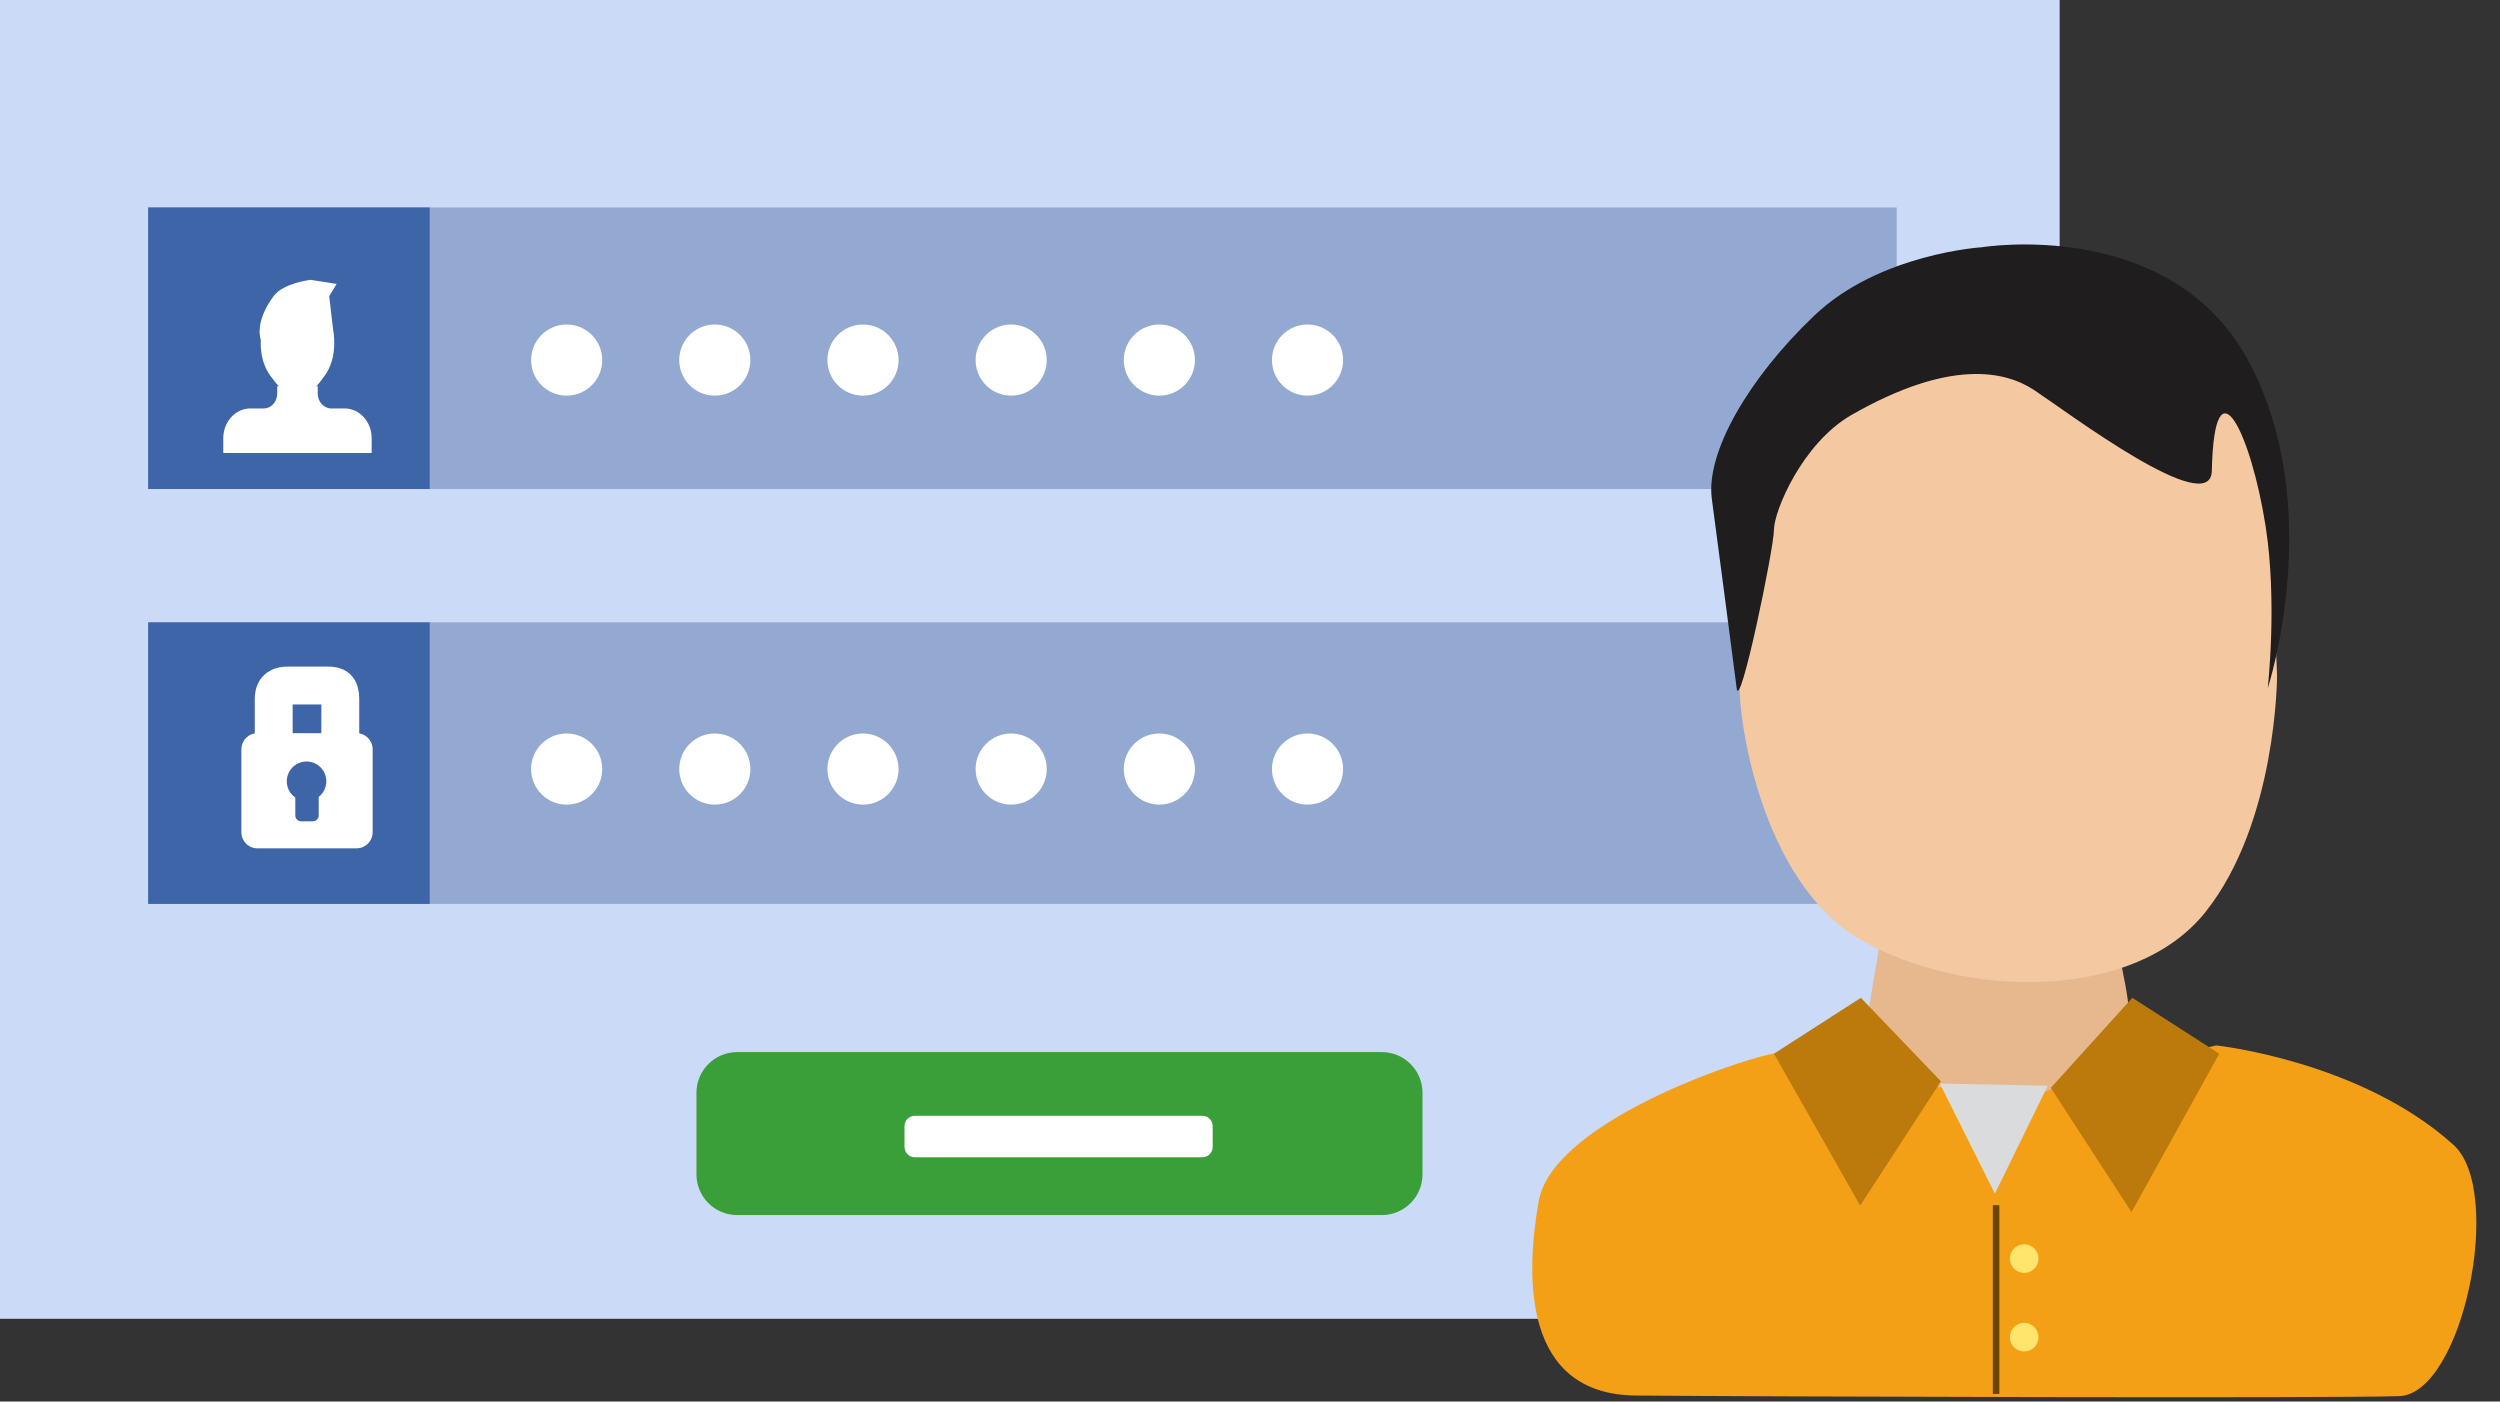 <?xml version="1.0" encoding="UTF-8" standalone="no"?><!DOCTYPE svg PUBLIC "-//W3C//DTD SVG 1.1//EN" "http://www.w3.org/Graphics/SVG/1.1/DTD/svg11.dtd"><svg width="100%" height="100%" viewBox="0 0 66 37" version="1.1" xmlns="http://www.w3.org/2000/svg" xmlns:xlink="http://www.w3.org/1999/xlink" xml:space="preserve" xmlns:serif="http://www.serif.com/" style="fill-rule:evenodd;clip-rule:evenodd;stroke-linecap:round;stroke-miterlimit:7;"><rect x="0" y="0" width="66" height="37" fill="#333333" stroke="none"/><g><g><rect x="0" y="0" width="54.375" height="34.816" style="fill:#cadaf7;"/><rect x="3.912" y="5.477" width="46.16" height="7.433" style="fill:#93a9d1;"/><rect x="3.912" y="5.477" width="7.433" height="7.433" style="fill:#3f65a9;"/><path id="XMLID_12450_" d="M8.388,10.195l-0,0.196c-0,0.216 0.16,0.392 0.356,0.392l0.356,-0c0.392,-0 0.712,0.353 0.712,0.784l0,0.392l-3.917,-0l-0,-0.392c-0,-0.431 0.32,-0.784 0.712,-0.784l0.356,-0c0.196,-0 0.356,-0.176 0.356,-0.392l0,-0.196" style="fill:#fff;fill-rule:nonzero;"/><path id="XMLID_12451_" d="M7.853,7.843c0.59,0 0.971,0.549 0.971,1.225c-0,0.333 -0.093,0.636 -0.257,0.857c-0.169,0.227 -0.415,0.584 -0.714,0.584c-0.29,-0 -0.529,-0.349 -0.698,-0.565c-0.174,-0.222 -0.272,-0.533 -0.272,-0.876c-0,-0.676 0.381,-1.225 0.97,-1.225Z" style="fill:#fff;"/><path d="M6.883,8.96c-0,0 -0.176,-0.444 0.339,-1.141c0.259,-0.351 0.979,-0.431 0.979,-0.431l0.686,0.108l-0.196,0.323l0.133,1.141c-0.15,0.105 -0.566,-0.861 -0.623,-0.818c-0.501,0.381 -0.862,-0.163 -0.881,0.216c-0.022,0.411 -0.437,0.602 -0.437,0.602Z" style="fill:#fff;"/><rect x="3.912" y="16.43" width="46.16" height="7.433" style="fill:#93a9d1;"/><rect x="3.912" y="16.43" width="7.433" height="7.433" style="fill:#3f65a9;"/><path d="M7.226,19.782l0,-1.328c0,-0.309 0.19,-0.356 0.38,-0.356l1.045,-0c0.214,-0 0.333,0.047 0.333,0.356l-0,1.328" style="fill:none;stroke:#fff;stroke-width:1px;"/><path d="M9.838,19.782c0,-0.235 -0.19,-0.426 -0.425,-0.426l-2.616,0c-0.235,0 -0.425,0.191 -0.425,0.426l-0,2.188c-0,0.235 0.19,0.426 0.425,0.426l2.616,-0c0.235,-0 0.425,-0.191 0.425,-0.426l0,-2.188Z" style="fill:#fff;"/><path d="M7.796,21.056c-0.136,-0.094 -0.225,-0.251 -0.225,-0.429c-0,-0.289 0.234,-0.523 0.522,-0.523c0.288,0 0.522,0.234 0.522,0.523c0,0.167 -0.079,0.316 -0.201,0.412l-0,0.49c-0,0.085 -0.07,0.154 -0.155,0.154l-0.308,0c-0.086,0 -0.155,-0.069 -0.155,-0.154l0,-0.473Z" style="fill:#3f65a9;"/><path d="M37.554,28.85c0,-0.593 -0.482,-1.075 -1.075,-1.075l-17.017,-0c-0.594,-0 -1.076,0.482 -1.076,1.075l-0,2.152c-0,0.594 0.482,1.076 1.076,1.076l17.017,-0c0.593,-0 1.075,-0.482 1.075,-1.076l0,-2.152Z" style="fill:#3a9f39;"/><circle cx="14.96" cy="9.506" r="0.939" style="fill:#fff;"/><circle cx="18.871" cy="9.506" r="0.939" style="fill:#fff;"/><circle cx="22.783" cy="9.506" r="0.939" style="fill:#fff;"/><circle cx="26.695" cy="9.506" r="0.939" style="fill:#fff;"/><circle cx="30.607" cy="9.506" r="0.939" style="fill:#fff;"/><circle cx="34.519" cy="9.506" r="0.939" style="fill:#fff;"/><circle cx="14.96" cy="20.303" r="0.939" style="fill:#fff;"/><circle cx="18.871" cy="20.303" r="0.939" style="fill:#fff;"/><circle cx="22.783" cy="20.303" r="0.939" style="fill:#fff;"/><circle cx="26.695" cy="20.303" r="0.939" style="fill:#fff;"/><circle cx="30.607" cy="20.303" r="0.939" style="fill:#fff;"/><circle cx="34.519" cy="20.303" r="0.939" style="fill:#fff;"/><path d="M32.015,29.73c0,-0.151 -0.122,-0.273 -0.273,-0.273l-7.59,-0c-0.151,-0 -0.273,0.122 -0.273,0.273l-0,0.548c-0,0.151 0.122,0.274 0.273,0.274l7.59,-0c0.151,-0 0.273,-0.123 0.273,-0.274l0,-0.548Z" style="fill:#fff;"/></g><g id="czlowiek-kolor-m2" serif:id="czlowiek kolor m2"><path id="Shape-24-copy-2" serif:id="Shape 24 copy 2" d="M49.701,24.483c0,-0 -0.328,1.886 -0.41,2.46c-0.082,0.574 2.194,2.23 3.424,2.312c1.23,0.082 3.218,-1.083 3.464,-1.657c0.246,-0.573 -0.328,-2.787 -0.328,-2.787l-6.15,-0.328Z" style="fill:#e7b78e;"/><path id="Shape-23-copy-2" serif:id="Shape 23 copy 2" d="M45.93,17.923c-0.082,0.82 0.492,5.33 3.197,6.888c2.706,1.558 7.216,1.64 9.101,-0.738c1.886,-2.378 1.886,-6.231 1.886,-6.231l-0.256,-6.8l-9.091,-1.892l-3.607,1.804c-0,0 -1.148,6.15 -1.23,6.969Z" style="fill:#f4c8a0;"/><path id="Shape-26-copy-2" serif:id="Shape 26 copy 2" d="M46.703,27.838c-1.073,0.238 -5.725,1.848 -6.082,3.876c-0.358,2.027 -0.407,5.1 2.564,5.128c2.922,0.028 18.485,0.076 20.155,0.016c1.67,-0.06 2.786,-5.412 1.431,-6.635c-2.454,-2.216 -6.261,-2.624 -6.261,-2.624l-3.493,0.806l-1.528,0.617l-2.065,-0.244l-3.111,-1.06c0,0 -0.537,-0.119 -1.61,0.12Z" style="fill:#f4a017;"/><rect id="Shape-36" serif:id="Shape 36" x="52.61" y="31.816" width="0.173" height="4.985" style="fill:#6b4506;"/><path id="Shape-35" serif:id="Shape 35" d="M53.438,32.849c0.209,0 0.378,0.169 0.378,0.378c0,0.209 -0.169,0.378 -0.378,0.378c-0.208,0 -0.378,-0.169 -0.378,-0.378c0,-0.209 0.17,-0.378 0.378,-0.378Z" style="fill:#ffe56b;"/><path id="Shape-35-copy" serif:id="Shape 35 copy" d="M53.438,34.923c0.209,-0 0.378,0.169 0.378,0.378c0,0.209 -0.169,0.378 -0.378,0.378c-0.208,-0 -0.378,-0.169 -0.378,-0.378c0,-0.209 0.17,-0.378 0.378,-0.378Z" style="fill:#ffe56b;"/><path id="Shape-34" serif:id="Shape 34" d="M51.211,28.605l1.454,2.908l1.396,-2.85l-2.85,-0.058Z" style="fill:#d9dbdd;"/><path id="Shape-25-copy-4" serif:id="Shape 25 copy 4" d="M49.127,26.342l-2.295,1.476l2.277,4.009l2.132,-3.28l-2.114,-2.205Z" style="fill:#bc7a0c;"/><path id="Shape-25-copy-5" serif:id="Shape 25 copy 5" d="M56.293,26.342l2.296,1.476l-2.317,4.182l-2.131,-3.28l2.152,-2.378Z" style="fill:#bc7a0c;"/><path id="Shape-22-copy-2" serif:id="Shape 22 copy 2" d="M47.898,8.331c-1.722,1.639 -2.87,3.607 -2.706,4.837c0.164,1.23 0.574,4.346 0.656,5.002c0.082,0.656 0.984,-3.69 0.984,-4.182c-0,-0.492 0.746,-2.287 2.049,-3.034c2.583,-1.478 4.045,-1.17 4.824,-0.654c0.852,0.563 4.659,3.436 4.687,2.13c0.067,-3.031 1.039,-0.979 1.421,1.466c0.314,2.008 0.055,4.274 0.055,4.274c0,-0 1.558,-4.756 -0.492,-8.61c-2.049,-3.853 -7.051,-3.033 -7.051,-3.033c0,-0 -2.706,0.164 -4.427,1.804Z" style="fill:#1f1d1d;"/></g></g></svg>